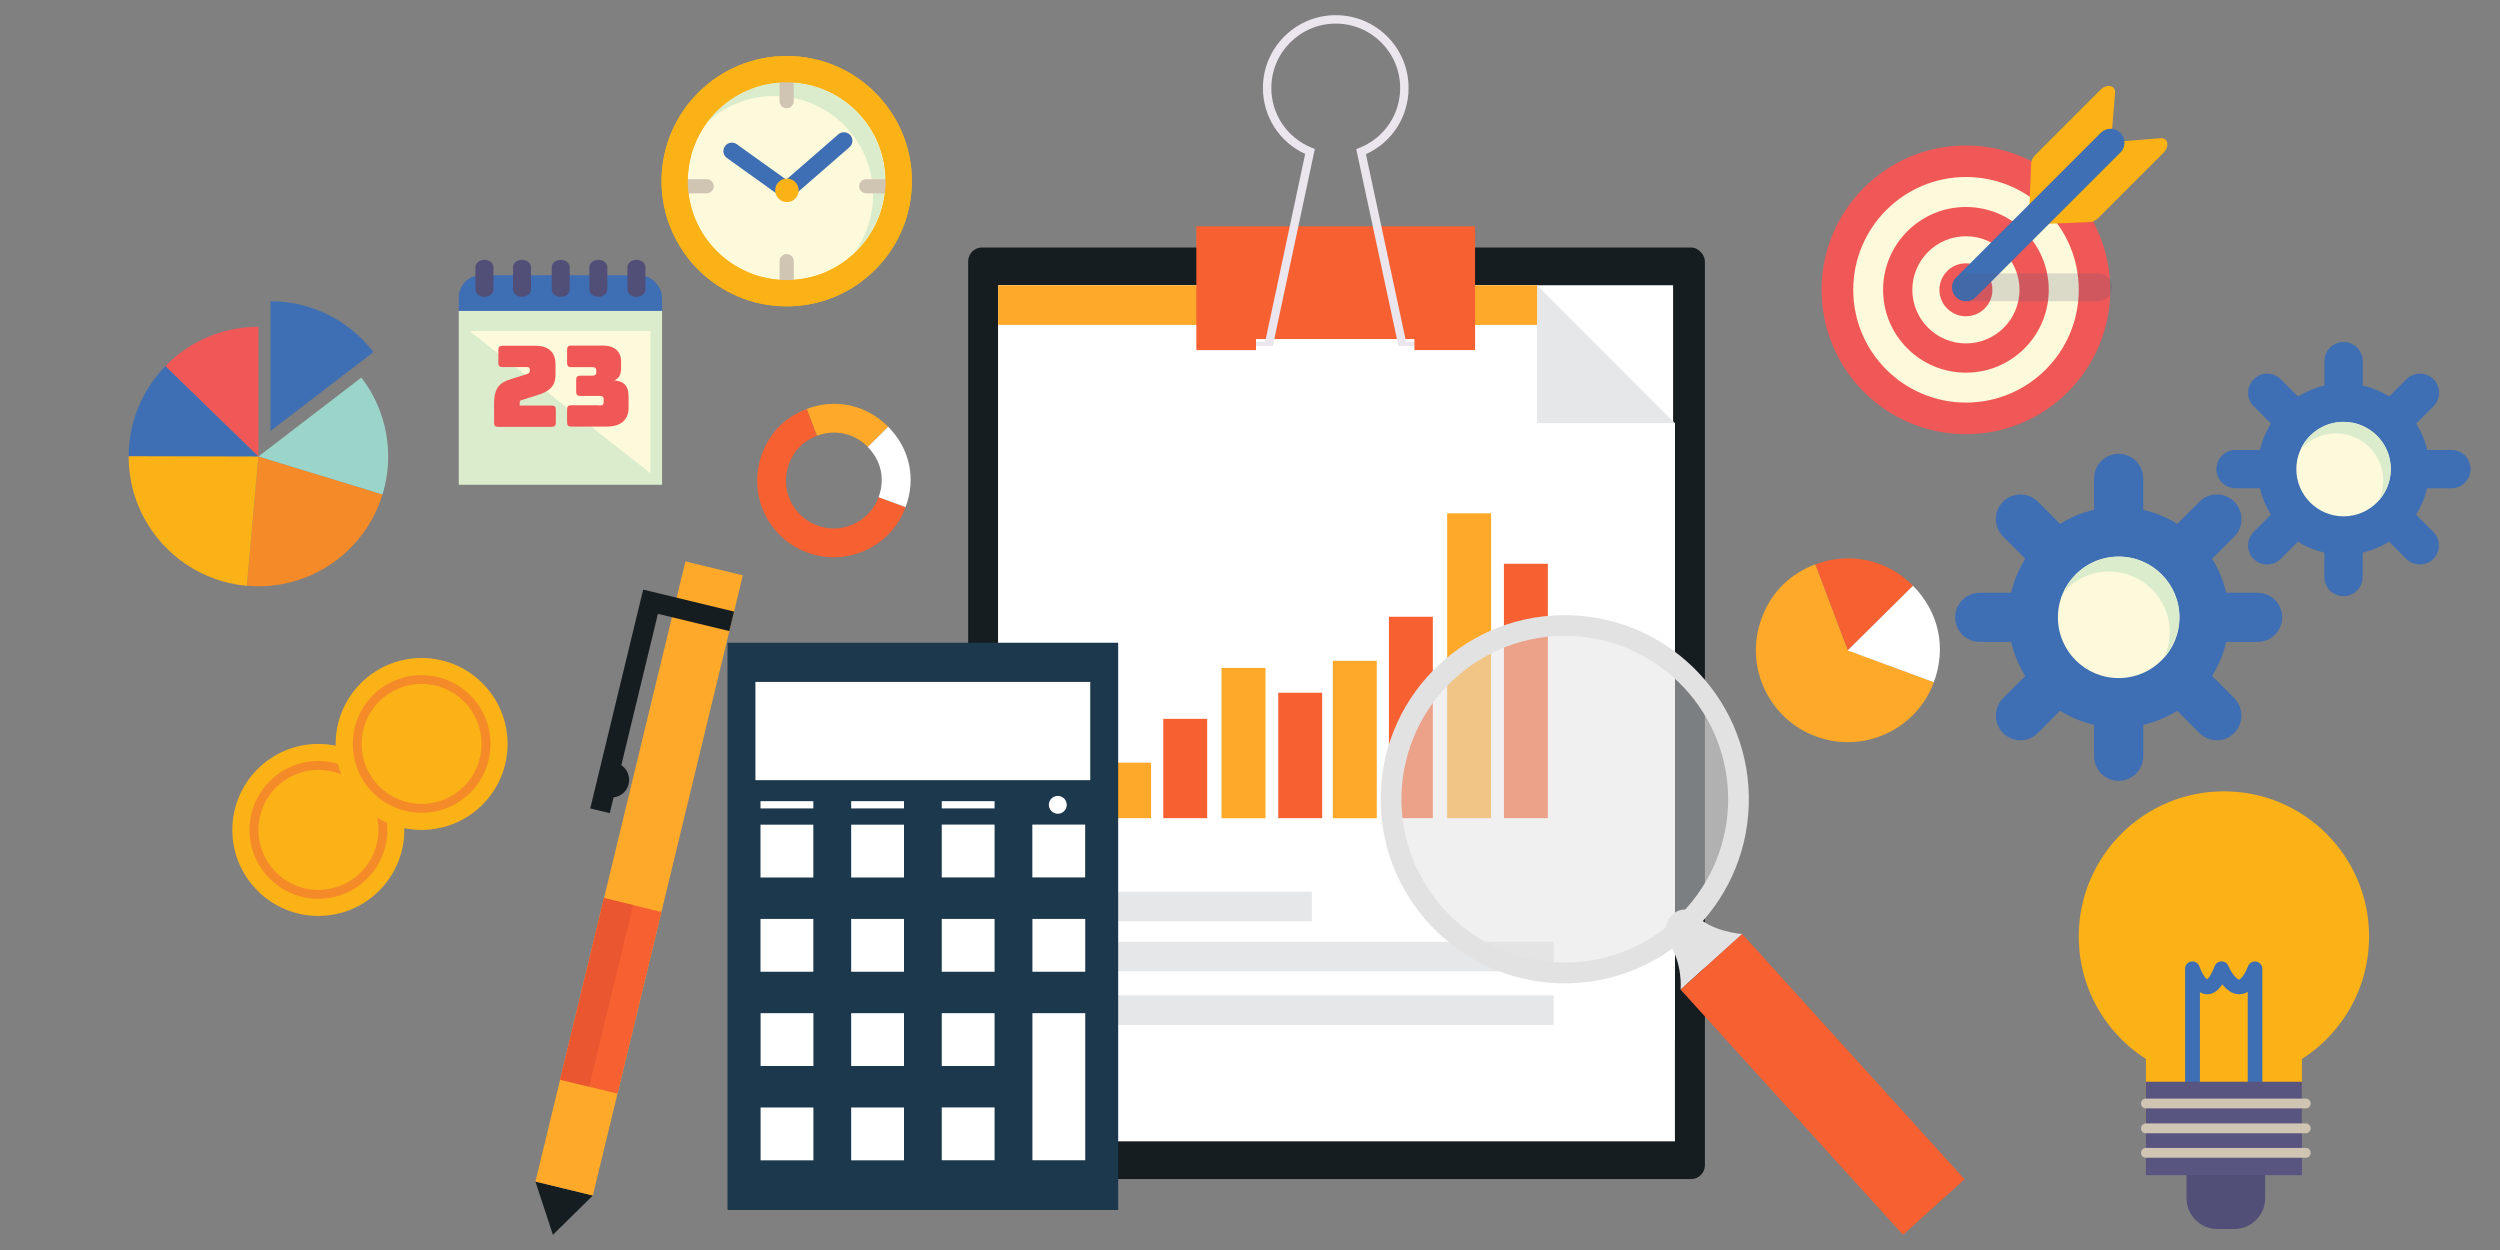 <?xml version="1.0" encoding="UTF-8"?>
<svg id="_レイヤー_2" data-name="レイヤー 2" xmlns="http://www.w3.org/2000/svg" viewBox="0 0 300 150">
  <rect x="0" y="0" width="300" height="150" fill="#808080" stroke="none"/>
  <defs>
    <style>
      .cls-1 {
        opacity: .2;
      }

      .cls-1, .cls-2 {
        fill: #585581;
      }

      .cls-3 {
        fill: #161d21;
      }

      .cls-4 {
        fill: #f76031;
      }

      .cls-5 {
        fill: #fff;
      }

      .cls-6, .cls-7 {
        fill: #e2e2e2;
      }

      .cls-8 {
        fill: #1b384c;
      }

      .cls-9 {
        fill: #ebe5ee;
      }

      .cls-10 {
        fill: none;
      }

      .cls-11 {
        fill: #514e78;
      }

      .cls-12 {
        fill: #f58a28;
      }

      .cls-13 {
        fill: #ea562f;
      }

      .cls-14 {
        fill: #fea929;
      }

      .cls-15 {
        fill: #fdfadb;
      }

      .cls-16 {
        fill: #3e6eb3;
      }

      .cls-17 {
        fill: #d0c4b3;
      }

      .cls-18 {
        fill: #dbeccc;
      }

      .cls-7 {
        opacity: .5;
      }

      .cls-19 {
        fill: #fab217;
      }

      .cls-20 {
        fill: #9bd5ca;
      }

      .cls-21 {
        fill: #f05757;
      }

      .cls-22 {
        fill: #e6e7e8;
      }
    </style>
  </defs>
  <g id="_レイヤー_2-2" data-name="レイヤー 2">
    <g>
      <rect class="cls-10" width="300" height="150"/>
      <g>
        <g>
          <path class="cls-4" d="M221.73,78.04l-3.9-10.31c4.14-1.56,8.62-.59,11.73,2.56l-7.83,7.75Z"/>
          <path class="cls-14" d="M221.73,78.04l10.34,3.82c-2.11,5.71-8.45,8.63-14.16,6.51-5.71-2.11-8.63-8.45-6.52-14.16,1.15-3.11,3.34-5.31,6.44-6.49l3.9,10.31Z"/>
          <path class="cls-5" d="M221.73,78.04l7.83-7.75c3.11,3.15,4.04,7.43,2.5,11.58l-10.34-3.82Z"/>
        </g>
        <g>
          <g>
            <rect class="cls-5" x="155.46" y="63.02" width=".88" height="5.02" transform="translate(-6.98 20.04) rotate(-7.19)"/>
            <rect class="cls-5" x="147.89" y="65.85" width=".88" height="5.02" transform="translate(-14.84 75.52) rotate(-27.26)"/>
            <rect class="cls-5" x="141.75" y="71.1" width=".88" height="5.02" transform="translate(-8.38 128.07) rotate(-47.26)"/>
            <rect class="cls-5" x="137.77" y="78.13" width=".88" height="5.02" transform="translate(10.24 176.72) rotate(-67.16)"/>
            <rect class="cls-5" x="136.44" y="86.1" width=".88" height="5.02" transform="translate(41.63 220.96) rotate(-87.18)"/>
            <rect class="cls-5" x="135.84" y="96.12" width="5.02" height=".88" transform="translate(-22.42 45.41) rotate(-17.26)"/>
            <rect class="cls-5" x="139.94" y="103.08" width="5.02" height=".88" transform="translate(-33.6 107.24) rotate(-37.22)"/>
            <rect class="cls-5" x="181.63" y="93.66" width=".88" height="5.02" transform="translate(22.89 226.79) rotate(-67.21)"/>
            <rect class="cls-5" x="182.96" y="85.69" width=".88" height="5.02" transform="translate(86.43 267.11) rotate(-87.22)"/>
            <rect class="cls-5" x="179.42" y="79.81" width="5.02" height=".88" transform="translate(-15.61 57.55) rotate(-17.25)"/>
            <rect class="cls-5" x="175.32" y="72.85" width="5.02" height=".88" transform="translate(-8.11 122.49) rotate(-37.22)"/>
            <rect class="cls-5" x="169.08" y="67.72" width="5.02" height=".88" transform="translate(21.41 175.55) rotate(-57.23)"/>
            <rect class="cls-5" x="161.46" y="65.02" width="5.02" height=".88" transform="translate(63.78 210.83) rotate(-77.18)"/>
          </g>
          <g>
            <rect class="cls-5" x="163.87" y="108.68" width=".88" height="5.02" transform="translate(-12.7 21.6) rotate(-7.24)"/>
            <rect class="cls-5" x="171.43" y="105.85" width=".88" height="5.02" transform="translate(-30.54 90.78) rotate(-27.27)"/>
            <rect class="cls-5" x="177.58" y="100.6" width=".88" height="5.02" transform="translate(-18.53 163.87) rotate(-47.26)"/>
            <rect class="cls-5" x="146.1" y="108.13" width="5.02" height=".88" transform="translate(-23.12 174.75) rotate(-57.22)"/>
            <rect class="cls-5" x="153.72" y="110.82" width="5.02" height=".88" transform="translate(13.22 239.07) rotate(-77.24)"/>
          </g>
        </g>
        <rect class="cls-3" x="116.18" y="29.7" width="88.41" height="111.79" rx="1.66" ry="1.66"/>
        <rect class="cls-5" x="120.11" y="34.23" width="80.66" height="102.15"/>
        <g>
          <polygon class="cls-22" points="184.45 34.23 119.78 34.23 119.78 124.91 200.99 124.91 200.99 50.78 184.45 34.23"/>
          <polygon class="cls-5" points="184.45 34.23 119.78 34.23 119.78 136.96 200.99 136.96 200.99 50.78 184.45 50.78 184.45 34.23"/>
        </g>
        <rect class="cls-14" x="119.78" y="34.23" width="64.67" height="4.76"/>
        <g>
          <polygon class="cls-9" points="152.74 41.51 150.71 41.51 150.71 41.01 152.84 41.01 152.74 41.51"/>
          <polygon class="cls-9" points="167.8 41.51 169.74 41.51 169.74 41.01 167.69 41.01 167.8 41.51"/>
          <path class="cls-4" d="M143.56,27.16v14.86h7.16s0-1.33,0-1.33c0,0,19.01,0,19.01,0v1.32h7.28v-14.86h-33.45Z"/>
          <path class="cls-9" d="M156.62,18.48l-4.83,22.67h1.03l4.96-23.27-.39-.16c-2.93-1.19-4.83-4-4.83-7.16,0-4.26,3.47-7.73,7.73-7.73s7.73,3.47,7.73,7.73c0,3.18-1.92,6-4.88,7.18l-.39.16,4.98,23.25h1.03l-4.85-22.65c3.13-1.42,5.12-4.49,5.12-7.95,0-4.82-3.92-8.73-8.74-8.73s-8.74,3.92-8.74,8.73c0,3.43,1.97,6.5,5.07,7.92Z"/>
        </g>
        <g>
          <polygon class="cls-3" points="71.14 143.46 64.25 141.79 66.35 148.18 68.62 145.94 68.62 145.94 71.14 143.46"/>
          <polygon class="cls-14" points="64.25 141.79 71.14 143.46 74.46 129.75 84.82 86.9 89.14 69.04 82.25 67.37 77.93 85.23 67.57 128.08 64.25 141.79"/>
          <polygon class="cls-4" points="67.21 129.56 74.1 131.23 74.78 128.42 78.02 115.02 79.37 109.44 72.48 107.77 71.13 113.36 67.89 126.76 67.21 129.56"/>
          <polygon class="cls-13" points="67.22 129.56 70.7 130.4 75.97 108.61 72.49 107.77 71.14 113.36 67.9 126.76 67.22 129.56"/>
          <path class="cls-3" d="M74.56,91.82l4.39-18.16,8.57,2.07.57-2.34-10.91-2.64-6.35,26.26,2.34.57.46-1.89c.86-.1,1.6-.72,1.81-1.61.21-.89-.16-1.78-.88-2.26Z"/>
        </g>
        <g>
          <g>
            <rect class="cls-14" x="132.86" y="91.52" width="5.27" height="6.66"/>
            <rect class="cls-4" x="139.59" y="86.26" width="5.27" height="11.92"/>
            <rect class="cls-14" x="146.58" y="80.15" width="5.28" height="18.04"/>
            <rect class="cls-4" x="153.39" y="83.13" width="5.27" height="15.05"/>
          </g>
          <g>
            <rect class="cls-14" x="159.94" y="79.3" width="5.27" height="18.89"/>
            <rect class="cls-4" x="166.67" y="74.01" width="5.27" height="24.17"/>
            <rect class="cls-14" x="173.66" y="61.6" width="5.27" height="36.58"/>
            <rect class="cls-4" x="180.47" y="67.65" width="5.27" height="30.53"/>
          </g>
        </g>
        <g>
          <polygon class="cls-22" points="172.66 122.99 161.18 122.99 157.43 122.99 147.4 122.99 132.16 122.99 132.16 119.45 147.4 119.45 157.43 119.45 161.18 119.45 172.66 119.45 186.44 119.45 186.44 122.99 172.66 122.99"/>
          <rect class="cls-22" x="132.16" y="107.02" width="25.26" height="3.54"/>
          <polygon class="cls-22" points="161.18 116.55 157.43 116.55 147.4 116.55 132.16 116.55 132.16 113.01 147.4 113.01 157.43 113.01 161.18 113.01 172.66 113.01 186.44 113.01 186.44 116.55 172.66 116.55 161.18 116.55"/>
        </g>
        <g>
          <path class="cls-6" d="M201.67,118.75s.28-3.11-1.36-5.49c-1.64-2.39,1.28-5.48,3.18-3.45,1.89,2.03,5.57,2.27,5.57,2.27l-7.39,6.67Z"/>
          <path class="cls-7" d="M208.61,96.59c-.38,11.51-10.02,20.53-21.53,20.15-11.51-.38-20.53-10.02-20.15-21.53.38-11.51,10.02-20.53,21.53-20.15,11.51.38,20.53,10.02,20.15,21.53Z"/>
          <path class="cls-6" d="M165.69,95.18c.4-12.2,10.62-21.76,22.81-21.35h0c12.2.4,21.75,10.62,21.35,22.81h0c-.4,12.2-10.62,21.75-22.81,21.35h0c-12.2-.41-21.75-10.62-21.35-22.81h0ZM168.18,95.26c-.34,10.82,8.13,19.86,18.95,20.24h0c10.82.34,19.86-8.12,20.24-18.95h0c.34-10.82-8.13-19.86-18.95-20.24h0c-10.82-.34-19.86,8.13-20.24,18.95h0Z"/>
          <polygon class="cls-4" points="211.94 115.26 211.95 115.25 209.06 112.08 201.67 118.75 207.05 124.69 207.05 124.69 228.36 148.18 235.75 141.51 211.94 115.26"/>
        </g>
        <g>
          <path class="cls-14" d="M104.13,53.63s0,0,0,0l2.45-2.43c-2.6-2.62-6.33-3.44-9.78-2.13l1.22,3.22c2.16-.81,4.49-.3,6.11,1.33Z"/>
          <path class="cls-4" d="M98.06,63.05c-2.97-1.1-4.49-4.4-3.39-7.37.6-1.62,1.74-2.77,3.35-3.38,0,0,0,0,0,0l-1.22-3.22c-2.59.98-4.41,2.81-5.37,5.41-1.76,4.76.67,10.05,5.43,11.81,4.76,1.76,10.05-.67,11.81-5.43l-3.24-1.2c-1.1,2.97-4.4,4.49-7.37,3.39Z"/>
          <path class="cls-5" d="M106.58,51.21l-2.45,2.43c1.62,1.64,2.1,3.86,1.3,6.02,0,0,0,0,0,0l3.24,1.2c1.28-3.46.51-7.03-2.09-9.65Z"/>
        </g>
        <g>
          <rect class="cls-8" x="87.3" y="77.13" width="46.88" height="68.07"/>
          <g>
            <g>
              <g>
                <rect class="cls-5" x="91.26" y="98.96" width="6.34" height="6.34"/>
                <rect class="cls-5" x="91.26" y="110.27" width="6.34" height="6.34"/>
                <rect class="cls-5" x="91.27" y="121.58" width="6.34" height="6.34"/>
                <rect class="cls-5" x="91.27" y="132.9" width="6.34" height="6.34"/>
              </g>
              <g>
                <rect class="cls-5" x="102.14" y="98.96" width="6.34" height="6.34"/>
                <rect class="cls-5" x="102.14" y="110.27" width="6.34" height="6.34"/>
                <rect class="cls-5" x="102.14" y="121.58" width="6.34" height="6.34"/>
                <rect class="cls-5" x="102.14" y="132.9" width="6.34" height="6.34"/>
              </g>
              <g>
                <rect class="cls-5" x="113.01" y="98.95" width="6.34" height="6.34"/>
                <rect class="cls-5" x="91.26" y="96.14" width="6.34" height=".87"/>
                <rect class="cls-5" x="102.14" y="96.14" width="6.34" height=".87"/>
                <rect class="cls-5" x="113.01" y="96.14" width="6.34" height=".87"/>
                <rect class="cls-5" x="113.01" y="110.27" width="6.34" height="6.34"/>
                <rect class="cls-5" x="113.01" y="121.58" width="6.34" height="6.34"/>
                <rect class="cls-5" x="113.01" y="132.89" width="6.34" height="6.34"/>
              </g>
              <g>
                <rect class="cls-5" x="123.88" y="98.95" width="6.34" height="6.34"/>
                <rect class="cls-5" x="123.89" y="110.27" width="6.34" height="6.34"/>
                <rect class="cls-5" x="123.89" y="121.58" width="6.34" height="17.65"/>
              </g>
            </g>
            <rect class="cls-5" x="90.65" y="81.83" width="40.18" height="11.79"/>
          </g>
          <path class="cls-5" d="M128.01,96.58c0,.59-.48,1.07-1.07,1.07-.59,0-1.08-.48-1.08-1.07,0-.59.48-1.07,1.08-1.07.59,0,1.07.48,1.07,1.07Z"/>
        </g>
      </g>
      <g>
        <path class="cls-19" d="M109.43,21.74c0,8.3-6.73,15.02-15.02,15.02s-15.02-6.73-15.02-15.02,6.73-15.02,15.02-15.02,15.02,6.73,15.02,15.02Z"/>
        <path class="cls-15" d="M106.27,21.74c0,6.55-5.31,11.87-11.87,11.87s-11.87-5.31-11.87-11.87,5.31-11.87,11.87-11.87,11.87,5.31,11.87,11.87Z"/>
        <path class="cls-18" d="M106.22,21.74c0-6.55-5.31-11.87-11.87-11.87-3.94,0-7.44,1.92-9.59,4.89,2.12-2,4.99-3.23,8.13-3.23,6.55,0,11.87,5.31,11.87,11.87,0,2.61-.85,5.02-2.27,6.98,2.3-2.16,3.74-5.23,3.74-8.64Z"/>
        <path class="cls-16" d="M94.4,23.86c-.21,0-.42-.06-.59-.19l-6.58-4.71c-.46-.33-.56-.96-.23-1.42.33-.46.96-.56,1.42-.23l5.93,4.25,6.25-5.44c.42-.37,1.07-.32,1.44.1.37.42.33,1.07-.1,1.44l-6.86,5.97c-.19.17-.43.25-.67.25Z"/>
        <path class="cls-17" d="M94.4,12.99c-.47,0-.85-.38-.85-.85v-2.27c0-.47.38-.85.85-.85s.85.38.85.85v2.27c0,.47-.38.85-.85.85Z"/>
        <path class="cls-17" d="M94.4,34.46c-.47,0-.85-.38-.85-.85v-2.27c0-.47.38-.85.85-.85s.85.38.85.85v2.27c0,.47-.38.85-.85.85Z"/>
        <path class="cls-17" d="M84.8,23.2h-2.27c-.47,0-.85-.38-.85-.85s.38-.85.85-.85h2.27c.47,0,.85.38.85.85s-.38.85-.85.85Z"/>
        <path class="cls-17" d="M106.22,23.2h-2.27c-.47,0-.85-.38-.85-.85s.38-.85.85-.85h2.27c.47,0,.85.38.85.85s-.38.85-.85.85Z"/>
        <path class="cls-19" d="M94.4,6.72c-8.3,0-15.02,6.73-15.02,15.02s6.73,15.02,15.02,15.02,15.02-6.73,15.02-15.02-6.73-15.02-15.02-15.02ZM94.4,33.61c-6.55,0-11.87-5.31-11.87-11.87s5.31-11.87,11.87-11.87,11.87,5.31,11.87,11.87-5.31,11.87-11.87,11.87Z"/>
        <path class="cls-19" d="M95.84,22.84c0,.78-.63,1.41-1.41,1.41s-1.41-.63-1.41-1.41.63-1.41,1.41-1.41,1.41.63,1.41,1.41Z"/>
      </g>
      <g>
        <path class="cls-19" d="M284.29,112.38c0,9.62-7.8,17.42-17.42,17.42s-17.42-7.8-17.42-17.42,7.8-17.42,17.42-17.42,17.42,7.8,17.42,17.42Z"/>
        <rect class="cls-19" x="257.51" y="117.8" width="18.72" height="18.25"/>
        <path class="cls-16" d="M270.62,131.44c-.49,0-.89-.4-.89-.89v-11.53c-.29.18-.63.29-1.01.29,0,0-.01,0-.02,0-.85,0-1.53-.57-2.03-1.19-.44.67-1.02,1.19-1.8,1.19-.01,0-.02,0-.03,0-.31,0-.6-.1-.85-.25v11.48c0,.49-.4.89-.89.89s-.89-.4-.89-.89v-14.29c0-.43.31-.8.74-.87.43-.07.84.18.98.59.23.68.67,1.41.92,1.55.1-.07.45-.38.91-1.58.13-.34.45-.56.81-.57.38-.02.69.21.83.54.34.81.99,1.63,1.29,1.63h0s.46-.05,1.08-1.61c.16-.39.58-.62.99-.54.42.08.72.45.72.87v14.29c0,.49-.4.89-.89.89Z"/>
        <path class="cls-11" d="M266.08,134.55h2.04c2.04,0,3.7,1.66,3.7,3.7v5.53c0,2.04-1.66,3.7-3.7,3.7h-2.04c-2.04,0-3.7-1.66-3.7-3.7v-5.53c0-2.04,1.66-3.7,3.7-3.7Z"/>
        <rect class="cls-2" x="257.51" y="129.81" width="18.72" height="11.21"/>
        <path class="cls-17" d="M276.69,133.01h-19.18c-.33,0-.59-.26-.59-.59s.26-.59.59-.59h19.18c.33,0,.59.26.59.59s-.26.59-.59.59Z"/>
        <path class="cls-17" d="M276.69,135.99h-19.18c-.33,0-.59-.26-.59-.59s.26-.59.59-.59h19.18c.33,0,.59.26.59.59s-.26.59-.59.59Z"/>
        <path class="cls-17" d="M276.69,138.93h-19.18c-.33,0-.59-.26-.59-.59s.26-.59.59-.59h19.18c.33,0,.59.26.59.59s-.26.59-.59.59Z"/>
      </g>
      <g>
        <path class="cls-16" d="M270.91,71.13h-3.77c-.34-1.47-.91-2.84-1.69-4.08l2.67-2.67c.58-.58.86-1.33.86-2.09s-.29-1.51-.86-2.09c-1.15-1.15-3.03-1.15-4.18,0l-2.67,2.67c-1.24-.78-2.61-1.35-4.08-1.69v-3.77c0-1.63-1.32-2.95-2.95-2.95s-2.95,1.32-2.95,2.95v3.77c-1.47.33-2.84.91-4.08,1.69l-2.67-2.67c-1.15-1.15-3.02-1.15-4.18,0-.58.58-.86,1.33-.86,2.09s.29,1.51.86,2.09l2.67,2.67c-.78,1.24-1.35,2.61-1.69,4.08h-3.77c-1.63,0-2.95,1.32-2.95,2.95s1.32,2.95,2.95,2.95h3.77c.33,1.47.91,2.84,1.69,4.08l-2.66,2.67c-.58.58-.87,1.33-.87,2.09s.29,1.51.86,2.09c.58.58,1.33.87,2.09.87s1.51-.29,2.09-.87l2.67-2.67c1.24.78,2.61,1.35,4.08,1.69v3.77c0,1.63,1.32,2.95,2.95,2.95s2.95-1.32,2.95-2.95v-3.77c1.47-.34,2.84-.91,4.08-1.69l2.66,2.67c.58.58,1.33.87,2.09.87s1.51-.29,2.09-.87c.58-.58.86-1.33.86-2.09s-.29-1.51-.86-2.09l-2.66-2.67c.78-1.24,1.35-2.61,1.69-4.08h3.77c1.63,0,2.95-1.32,2.95-2.95s-1.32-2.95-2.95-2.95Z"/>
        <path class="cls-15" d="M261.53,74.08c0,4.03-3.26,7.29-7.29,7.29s-7.29-3.26-7.29-7.29,3.26-7.29,7.29-7.29,7.29,3.26,7.29,7.29Z"/>
        <path class="cls-18" d="M253.08,68.58c4.02,0,7.29,3.26,7.29,7.29,0,1.09-.24,2.11-.67,3.04,1.14-1.29,1.83-2.97,1.83-4.82,0-4.02-3.26-7.29-7.29-7.29-2.94,0-5.46,1.74-6.62,4.25,1.33-1.51,3.28-2.47,5.46-2.47Z"/>
      </g>
      <g>
        <path class="cls-16" d="M294.19,53.99h-2.93c-.26-1.14-.71-2.21-1.31-3.17l2.07-2.07c.45-.45.67-1.04.67-1.62s-.22-1.18-.67-1.62c-.9-.9-2.35-.9-3.25,0l-2.07,2.07c-.96-.61-2.03-1.05-3.17-1.31v-2.93c0-1.27-1.03-2.3-2.3-2.3s-2.3,1.03-2.3,2.3v2.93c-1.14.26-2.21.71-3.17,1.31l-2.07-2.07c-.9-.9-2.35-.9-3.25,0-.45.45-.67,1.04-.67,1.62s.22,1.18.67,1.62l2.07,2.07c-.6.96-1.05,2.03-1.31,3.17h-2.93c-1.27,0-2.3,1.03-2.3,2.3s1.03,2.3,2.3,2.3h2.93c.26,1.14.71,2.21,1.31,3.17l-2.07,2.07c-.45.45-.67,1.04-.67,1.62s.22,1.18.67,1.62c.45.45,1.04.67,1.62.67s1.18-.22,1.62-.67l2.07-2.07c.96.61,2.03,1.05,3.17,1.31v2.93c0,1.27,1.03,2.3,2.3,2.3s2.3-1.03,2.3-2.3v-2.93c1.14-.26,2.21-.71,3.17-1.31l2.07,2.07c.45.45,1.04.67,1.62.67s1.17-.22,1.62-.67c.45-.45.67-1.04.67-1.62s-.22-1.18-.67-1.62l-2.07-2.07c.6-.96,1.05-2.03,1.31-3.17h2.93c1.27,0,2.3-1.03,2.3-2.3s-1.03-2.3-2.3-2.3Z"/>
        <path class="cls-15" d="M286.9,56.29c0,3.13-2.54,5.67-5.67,5.67s-5.67-2.54-5.67-5.67,2.54-5.66,5.67-5.66,5.67,2.54,5.67,5.66Z"/>
        <path class="cls-18" d="M280.33,52.01c3.13,0,5.66,2.54,5.66,5.66,0,.85-.19,1.64-.52,2.36.88-1,1.42-2.31,1.42-3.75,0-3.13-2.54-5.66-5.67-5.66-2.28,0-4.25,1.35-5.14,3.3,1.04-1.17,2.55-1.92,4.24-1.92Z"/>
      </g>
      <g>
        <path class="cls-19" d="M48.52,99.59c0,5.7-4.62,10.32-10.32,10.32s-10.32-4.62-10.32-10.32,4.62-10.32,10.32-10.32,10.32,4.62,10.32,10.32Z"/>
        <path class="cls-12" d="M38.21,107.86c-4.56,0-8.27-3.71-8.27-8.27s3.71-8.27,8.27-8.27,8.27,3.71,8.27,8.27-3.71,8.27-8.27,8.27ZM38.21,92.39c-3.97,0-7.2,3.23-7.2,7.2s3.23,7.2,7.2,7.2,7.2-3.23,7.2-7.2-3.23-7.2-7.2-7.2Z"/>
      </g>
      <g>
        <path class="cls-19" d="M57.89,81.98c4.03,4.03,4.03,10.56,0,14.59-4.03,4.03-10.56,4.03-14.59,0-4.03-4.03-4.03-10.56,0-14.59,4.03-4.03,10.56-4.03,14.59,0Z"/>
        <path class="cls-12" d="M56.44,95.12c-3.22,3.22-8.47,3.22-11.69,0-3.22-3.22-3.22-8.47,0-11.69,3.22-3.22,8.47-3.22,11.69,0,3.22,3.22,3.22,8.47,0,11.69ZM45.5,84.18c-2.81,2.81-2.81,7.37,0,10.18,2.81,2.81,7.37,2.81,10.18,0,2.81-2.81,2.81-7.37,0-10.18-2.81-2.81-7.37-2.81-10.18,0Z"/>
      </g>
      <g>
        <path class="cls-21" d="M253.23,34.78c0,9.57-7.76,17.32-17.32,17.32s-17.32-7.75-17.32-17.32,7.76-17.32,17.32-17.32,17.32,7.75,17.32,17.32Z"/>
        <path class="cls-15" d="M249.45,34.78c0,7.47-6.06,13.53-13.53,13.53s-13.53-6.06-13.53-13.53,6.06-13.54,13.53-13.54,13.53,6.06,13.53,13.54Z"/>
        <path class="cls-21" d="M245.85,34.78c0,5.49-4.45,9.94-9.94,9.94s-9.94-4.45-9.94-9.94,4.45-9.94,9.94-9.94,9.94,4.45,9.94,9.94Z"/>
        <path class="cls-15" d="M242.34,34.78c0,3.55-2.88,6.43-6.43,6.43s-6.43-2.88-6.43-6.43,2.88-6.43,6.43-6.43,6.43,2.88,6.43,6.43Z"/>
        <path class="cls-21" d="M239.09,34.78c0,1.75-1.42,3.17-3.18,3.17s-3.18-1.42-3.18-3.17,1.42-3.18,3.18-3.18,3.18,1.42,3.18,3.18Z"/>
        <path class="cls-19" d="M243.53,26.32c.07.38.37.6.78.59l6.48-.26c.33-.01.69-.19.98-.47l7.84-7.84c.36-.36.53-.82.46-1.2-.03-.15-.09-.27-.19-.36-.15-.15-.37-.22-.63-.2l-6.78.56c-.32.03-.66.2-.94.47l-7.54,7.54c-.35.35-.53.81-.46,1.18Z"/>
        <path class="cls-19" d="M244.07,26.86c-.38-.07-.6-.37-.59-.78l.26-6.48c.01-.33.19-.7.47-.98l7.84-7.84c.35-.35.82-.53,1.2-.45.15.03.27.09.36.19.15.15.22.37.2.63l-.56,6.78c-.03.32-.2.66-.47.93l-7.54,7.54c-.35.35-.81.53-1.18.46Z"/>
        <path class="cls-16" d="M235.91,36.15c-.43,0-.85-.16-1.18-.49-.65-.65-.65-1.71,0-2.36l17.36-17.36c.65-.65,1.71-.65,2.36,0,.65.65.65,1.71,0,2.36l-17.36,17.36c-.33.33-.75.49-1.18.49Z"/>
        <path class="cls-1" d="M251.8,36.15h-15.89c-.92,0-1.67-.75-1.67-1.67s.75-1.67,1.67-1.67h15.89c.92,0,1.67.75,1.67,1.67s-.75,1.67-1.67,1.67Z"/>
      </g>
      <g>
        <path class="cls-21" d="M31.01,39.21c-4.38,0-8.34,1.81-11.17,4.73l11.17,10.85v-15.57Z"/>
        <path class="cls-16" d="M19.84,43.94c-2.72,2.8-4.39,6.61-4.4,10.81l15.57.04-11.17-10.85Z"/>
        <path class="cls-12" d="M29.63,70.29c.45.04.91.06,1.38.06,7.02,0,12.95-4.64,14.89-11.02l-14.89-4.55-1.38,15.51Z"/>
        <path class="cls-20" d="M43.36,45.31l-12.35,9.47,14.89,4.55c.44-1.44.68-2.97.68-4.55,0-3.57-1.2-6.85-3.22-9.47Z"/>
        <path class="cls-19" d="M15.44,54.75s0,.03,0,.04c0,8.13,6.24,14.81,14.19,15.51l1.38-15.51-15.57-.04Z"/>
        <path class="cls-16" d="M44.81,42.25c-2.85-3.71-7.32-6.1-12.35-6.1v15.57l12.35-9.47Z"/>
      </g>
      <g>
        <rect class="cls-16" x="55.05" y="33.02" width="24.4" height="7.04" rx="2.68" ry="2.68"/>
        <rect class="cls-18" x="55.05" y="37.31" width="24.4" height="20.86"/>
        <polygon class="cls-15" points="78.06 56.79 67.21 48.26 56.36 39.73 78.06 39.73 78.06 56.79"/>
        <g>
          <path class="cls-11" d="M59.21,34.73c0,.49-.48.89-1.08.89h0c-.6,0-1.08-.4-1.08-.89v-2.66c0-.49.48-.89,1.08-.89h0c.6,0,1.08.4,1.08.89v2.66Z"/>
          <path class="cls-11" d="M63.72,34.73c0,.49-.48.89-1.08.89h0c-.6,0-1.08-.4-1.08-.89v-2.66c0-.49.48-.89,1.08-.89h0c.6,0,1.08.4,1.08.89v2.66Z"/>
          <path class="cls-11" d="M68.37,34.73c0,.49-.48.89-1.08.89h0c-.6,0-1.08-.4-1.08-.89v-2.66c0-.49.48-.89,1.08-.89h0c.6,0,1.08.4,1.08.89v2.66Z"/>
          <path class="cls-11" d="M72.88,34.73c0,.49-.48.89-1.08.89h0c-.6,0-1.08-.4-1.08-.89v-2.66c0-.49.48-.89,1.08-.89h0c.6,0,1.08.4,1.08.89v2.66Z"/>
          <path class="cls-11" d="M77.45,34.73c0,.49-.48.89-1.08.89h0c-.6,0-1.08-.4-1.08-.89v-2.66c0-.49.48-.89,1.08-.89h0c.6,0,1.08.4,1.08.89v2.66Z"/>
        </g>
        <g>
          <path class="cls-21" d="M59.78,51.23c-.34,0-.49-.15-.49-.49v-2.32c0-2.1.88-2.58,2.12-2.96l1.81-.57c.28-.08.36-.19.36-.49,0-.27-.09-.35-.36-.35h-2.93c-.34,0-.49-.15-.49-.49v-1.58c0-.34.15-.49.49-.49h3.99c1.54,0,2.38.78,2.38,2.24v1.27c0,1.37-.8,1.99-2.11,2.39l-1.84.58c-.27.08-.35.11-.35.41v.28h3.85c.34,0,.49.15.49.49v1.58c0,.34-.15.49-.49.49h-6.43Z"/>
          <path class="cls-21" d="M71.93,48.67c.43,0,.51-.19.51-.41v-.36c0-.22-.08-.39-.51-.39h-2.3c-.34,0-.49-.15-.49-.49v-1.45c0-.34.15-.49.49-.49h1.42c.43,0,.51-.19.51-.41v-.2c0-.22-.08-.41-.51-.41h-2.51c-.34,0-.49-.15-.49-.49v-1.61c0-.34.15-.49.49-.49h3.77c1.5,0,2.22.74,2.22,1.93v.78c0,.69-.2,1.2-.8,1.46,1.28.15,1.7.77,1.7,1.96v1.35c0,1.39-.89,2.24-2.62,2.24h-4.27c-.34,0-.49-.15-.49-.49v-1.58c0-.34.15-.49.49-.49h3.39Z"/>
        </g>
      </g>
    </g>
  </g>
</svg>